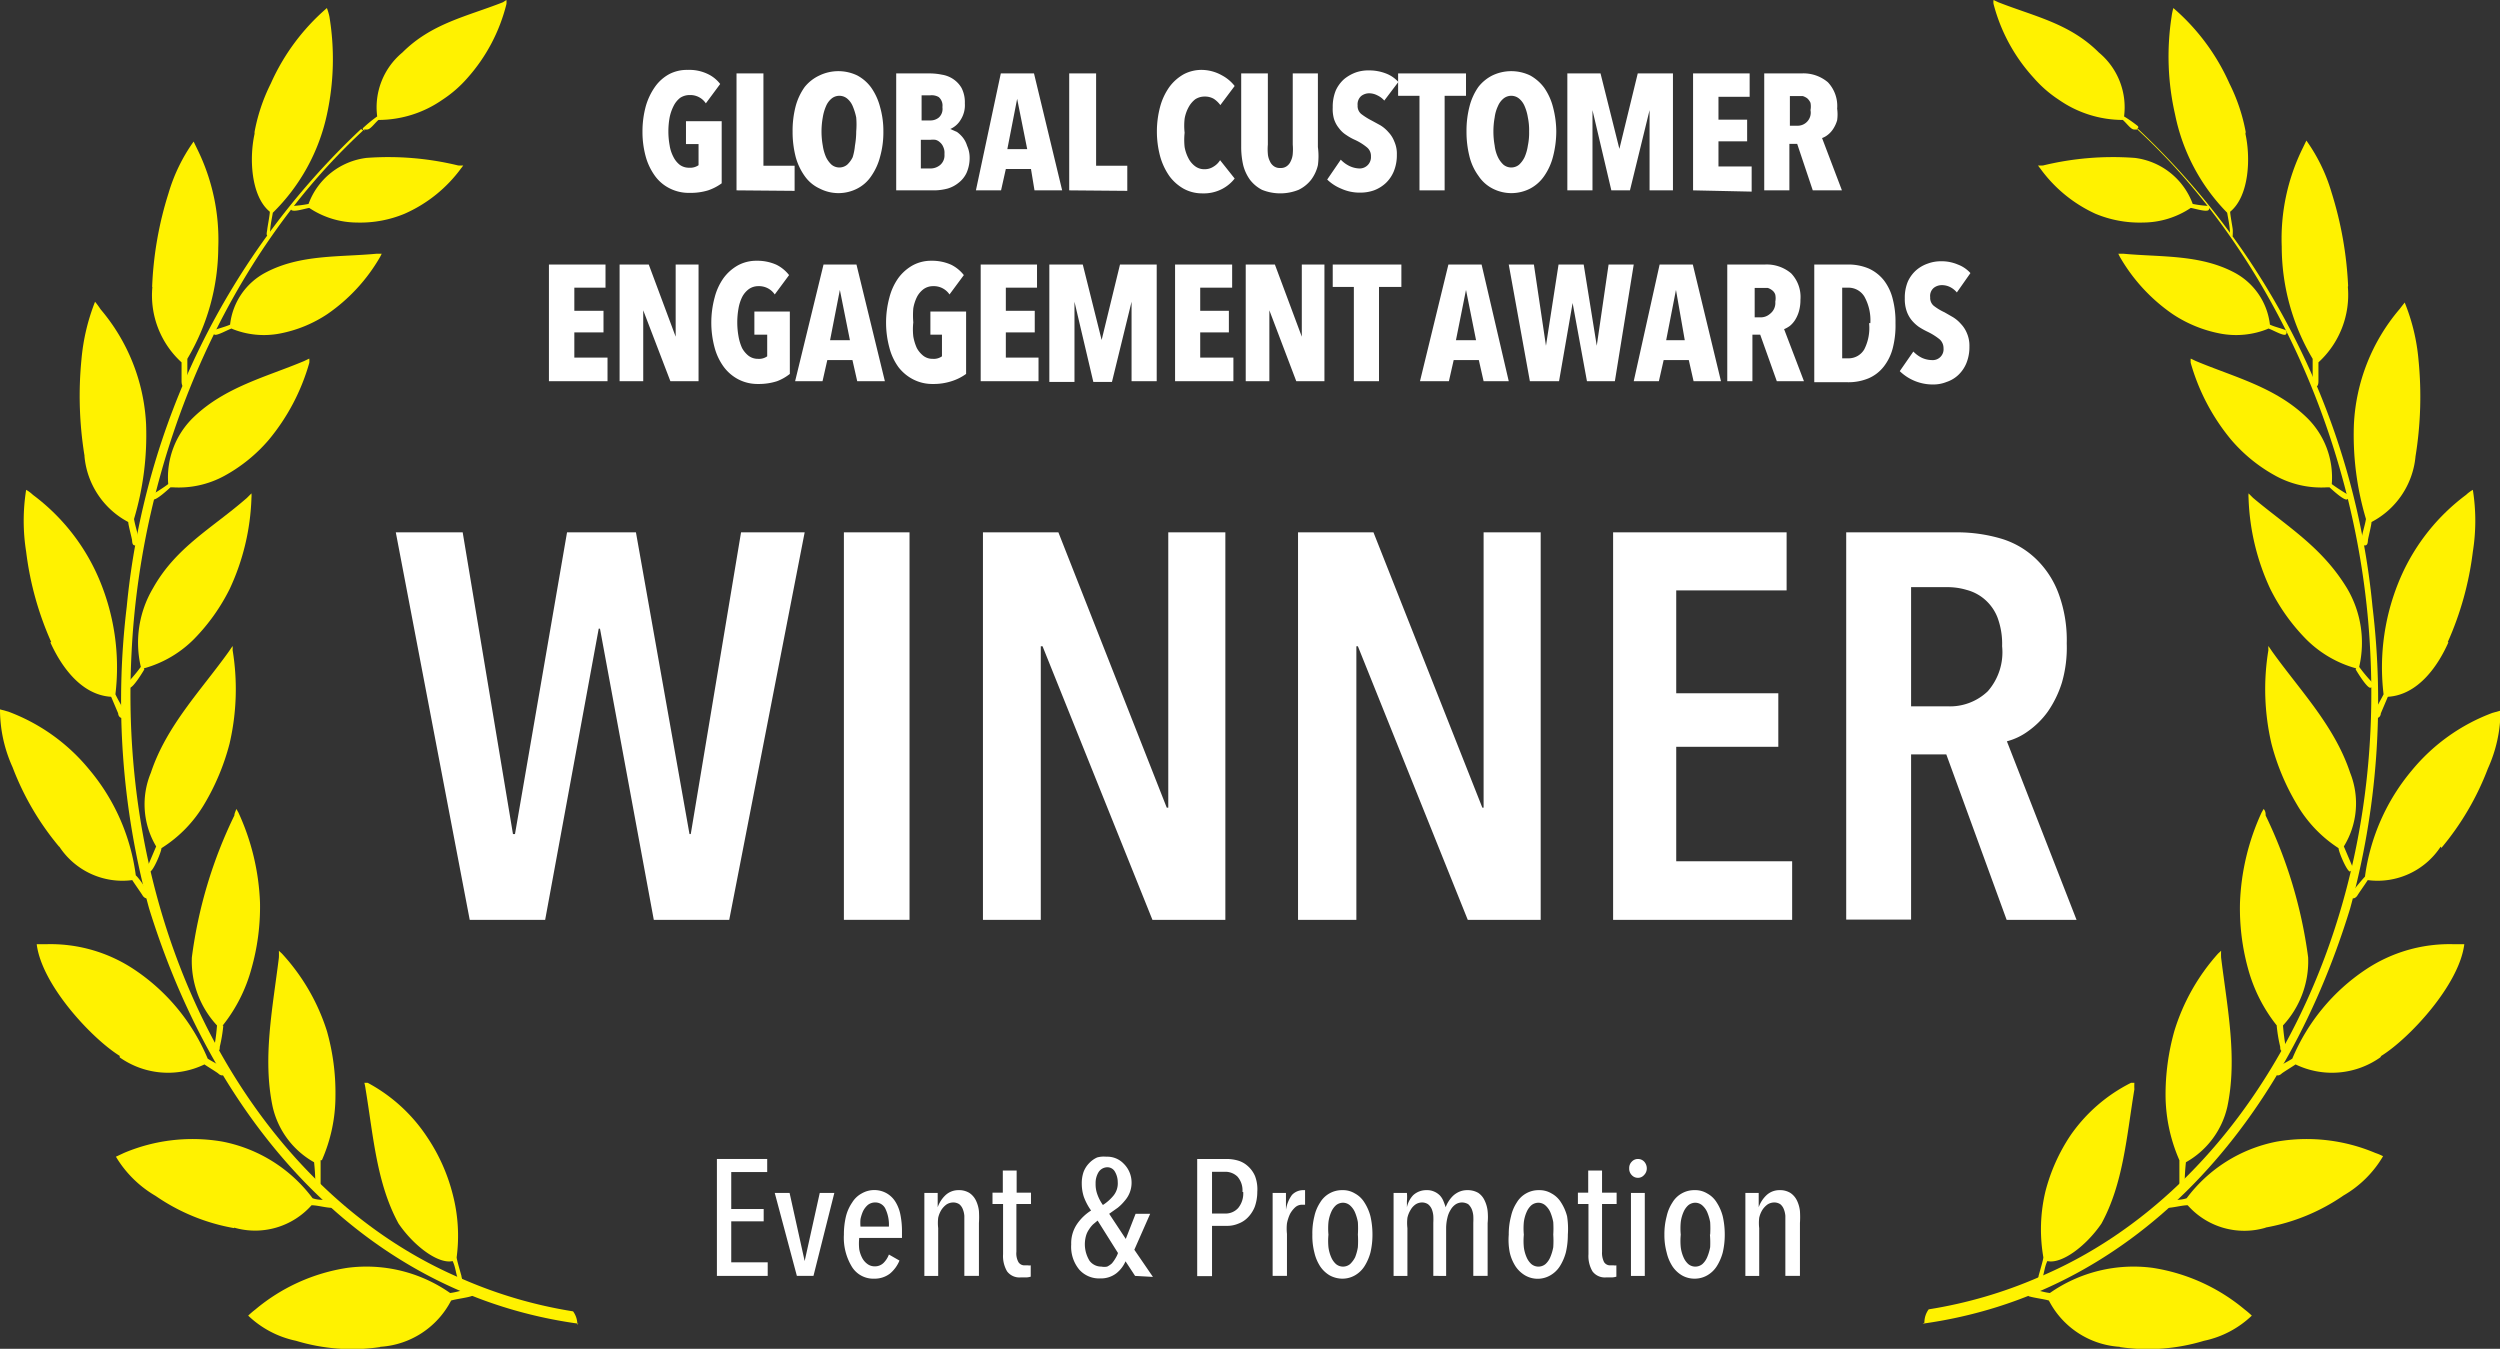 <svg xmlns="http://www.w3.org/2000/svg" viewBox="0 0 99.42 53.64"><rect x="0" y="0" width="99.42" height="53.64" fill="#333333" stroke="none"/><defs><style>.cls-1{fill:#fff200;fill-rule:evenodd;}.cls-2{fill:#fff;}</style></defs><g id="Layer_2" data-name="Layer 2"><g id="Layer_1-2" data-name="Layer 1"><path class="cls-1" d="M76.46,52.64c8.26-1.14,14.28-7.63,17-16.51a31.21,31.21,0,0,0,.89-12,30,30,0,0,0-9.32-19s0,0,0,0L85,5.15s0,0,0,0c5.41,5,8.88,12.82,9.26,20.77.59,11.36-4.93,21.42-13.2,24.88a18.07,18.07,0,0,1-4.36,1.27.88.88,0,0,0-.17.53"></path><path class="cls-1" d="M97.06,33.67A3,3,0,0,1,94.16,35c-.06.1-.37.54-.41.61s-.15.16-.23.09-.08-.09,0-.2.33-.42.53-.64a8.26,8.26,0,0,1,1.87-4.23,7.58,7.58,0,0,1,3.2-2.28l.32-.09a5.56,5.56,0,0,1-.5,2.3,11,11,0,0,1-1.85,3.16"></path><path class="cls-1" d="M87.12,8.27c.09,0,.66.19.72.07s0-.14,0-.15a4.48,4.48,0,0,1-.64-.08,2.82,2.82,0,0,0-2.3-1.83,11.74,11.74,0,0,0-3.65.3,1.38,1.38,0,0,1-.2,0,.76.76,0,0,0,.08.11A5.56,5.56,0,0,0,83.33,8.5a4.56,4.56,0,0,0,1.9.35,3.44,3.44,0,0,0,1.89-.58"></path><path class="cls-1" d="M85,5.15s0,0-.13,0-.29-.24-.45-.38a4.46,4.46,0,0,1-2.54-.8,4.81,4.81,0,0,1-1-.87A6.92,6.92,0,0,1,79.28.16a.45.45,0,0,1,0-.16l.19.09c1.45.57,2.84.84,4,2a2.83,2.83,0,0,1,1,2.54A5.47,5.47,0,0,1,85,5c.08.06,0,.12,0,.12"></path><path class="cls-1" d="M90.18,13.06c.1,0,.64.33.72.24s0-.15,0-.17c-.2-.08-.44-.13-.63-.22a2.69,2.69,0,0,0-1.43-2.08c-1.37-.72-2.93-.6-4.4-.74h-.2l.06.12a7,7,0,0,0,2.1,2.28,5.14,5.14,0,0,0,1.87.77,3.37,3.37,0,0,0,1.94-.19"></path><path class="cls-1" d="M97.37,25.54c-.44,1-1.24,2.1-2.41,2.17l-.28.66c0,.11-.1.22-.2.17s-.09-.07-.08-.18c.12-.27.25-.47.39-.75a9,9,0,0,1,.7-4.7,8.14,8.14,0,0,1,2.58-3.23,1.35,1.35,0,0,1,.27-.2,7.81,7.81,0,0,1,0,2.46,12.55,12.55,0,0,1-1,3.6"></path><path class="cls-1" d="M96.06,18.15a3.28,3.28,0,0,1-1.75,2.61c0,.11-.13.63-.14.71s0,.24-.15.22a.15.15,0,0,1-.11-.15c0-.27.13-.59.18-.9a11.64,11.64,0,0,1-.48-3.76,7.63,7.63,0,0,1,1.81-4.58l.21-.27a7.89,7.89,0,0,1,.55,2.29,14.84,14.84,0,0,1-.12,3.83"></path><path class="cls-1" d="M93.37,11.41a3.64,3.64,0,0,1-1.17,3c0,.11,0,.64,0,.72s0,.23-.1.25-.1,0-.13-.11c0-.28,0-.7,0-1a8.75,8.75,0,0,1-1.23-4.46,8.14,8.14,0,0,1,.83-3.91l.15-.31a6.87,6.87,0,0,1,1,2.06,14.6,14.6,0,0,1,.66,3.72"></path><path class="cls-1" d="M89.28,5.25c.24,1,.17,2.55-.59,3.17,0,.13.09.59.1.69s0,.22,0,.26-.06,0-.11-.08c0-.29-.06-.53-.11-.83a7.76,7.76,0,0,1-2.07-3.9,10.38,10.38,0,0,1-.14-3.9,2.29,2.29,0,0,1,.07-.34,8.54,8.54,0,0,1,2.23,3,7.21,7.21,0,0,1,.66,2"></path><path class="cls-1" d="M92.64,19.38c.09.08.58.54.7.48s.06-.18,0-.21-.43-.26-.61-.4a3.32,3.32,0,0,0-1-2.65c-1.25-1.21-2.9-1.61-4.4-2.24l-.21-.1a1,1,0,0,0,0,.17,8.34,8.34,0,0,0,1.61,3.06,6.28,6.28,0,0,0,1.76,1.43,3.79,3.79,0,0,0,2.06.46"></path><path class="cls-1" d="M93.68,26.62c.07.12.46.76.59.73s.1-.16.06-.22a5.89,5.89,0,0,1-.51-.61,4.25,4.25,0,0,0-.48-3.12c-1-1.65-2.37-2.45-3.74-3.6l-.18-.18a1.09,1.09,0,0,0,0,.18,9.23,9.23,0,0,0,.86,3.61,7.8,7.8,0,0,0,1.42,2,4.49,4.49,0,0,0,2,1.17"></path><path class="cls-1" d="M93,33.73c0,.14.32.9.45.93a.18.18,0,0,0,.1-.2l-.34-.8a3.27,3.27,0,0,0,.25-2.93c-.62-1.87-2-3.28-3.1-4.82l-.15-.22a.94.94,0,0,0,0,.16,9.57,9.57,0,0,0,.12,3.72,9.2,9.2,0,0,0,1,2.4A5.16,5.16,0,0,0,93,33.73"></path><path class="cls-1" d="M94.66,42.05a3.33,3.33,0,0,1-3.37.28c-.08.06-.51.32-.56.37s-.18.12-.25,0a.16.16,0,0,1,0-.2c.21-.15.45-.25.68-.4a7.93,7.93,0,0,1,2.93-3.55,6,6,0,0,1,3.52-1H98c-.2,1.62-2.19,3.75-3.3,4.44"></path><path class="cls-1" d="M90.54,40.79a6,6,0,0,0,.14.84c0,.08,0,.2.14.16s.09-.11.08-.15a8.43,8.43,0,0,1-.11-.86,3.75,3.75,0,0,0,1-2.71,18.51,18.51,0,0,0-1.69-5.64c0-.08,0-.17-.08-.26l-.08.14a9.38,9.38,0,0,0-.86,3.59,9,9,0,0,0,.32,2.62,6.24,6.24,0,0,0,1.15,2.27"></path><path class="cls-1" d="M90.11,48.82A3,3,0,0,1,87,47.93c-.21,0-.54.09-.75.1s-.11,0-.13-.11,0-.12.1-.17.48,0,.74-.1a5.87,5.87,0,0,1,3.58-2.25,7,7,0,0,1,3.92.45,2.22,2.22,0,0,1,.31.13,4.34,4.34,0,0,1-1.57,1.56,7.88,7.88,0,0,1-3.12,1.28"></path><path class="cls-1" d="M86.67,46.14c0,.11,0,.55,0,.85,0,.08,0,.2.09.2a.15.15,0,0,0,.12-.12,8.08,8.08,0,0,1,.05-.85A3.39,3.39,0,0,0,88.58,44c.4-1.92,0-3.89-.25-5.91a2.53,2.53,0,0,1,0-.28l-.12.11A8.2,8.2,0,0,0,86.47,41a9.32,9.32,0,0,0-.35,2.59,6.51,6.51,0,0,0,.55,2.55"></path><path class="cls-1" d="M81.26,50c0,.08-.11.45-.19.74,0,.06-.06.16,0,.2a.11.11,0,0,0,.13-.06c.1-.24.1-.49.22-.73.55.13,1.52-.57,2.15-1.49.87-1.59,1-3.46,1.31-5.34a2.38,2.38,0,0,1,0-.26l-.13,0a6.43,6.43,0,0,0-2.41,2.09,7.24,7.24,0,0,0-1,2.24A6.51,6.51,0,0,0,81.26,50"></path><path class="cls-1" d="M84.3,53.56a3.41,3.41,0,0,1-2.82-1.84c-.2-.06-.55-.1-.76-.16-.06,0-.09-.07-.1-.15a.13.13,0,0,1,.13-.13c.25,0,.49.11.77.14a5.8,5.8,0,0,1,4.09-1,7.48,7.48,0,0,1,3.66,1.66,3.22,3.22,0,0,1,.28.24,3.9,3.9,0,0,1-1.9,1,7.67,7.67,0,0,1-3.35.25"></path><path class="cls-1" d="M23,52.64C14.7,51.5,8.68,45,5.93,36.13a31.21,31.21,0,0,1-.89-12,30,30,0,0,1,9.32-19s0,0,0,0l.08.06s0,0,0,0C9.08,10.14,5.61,18,5.23,26c-.58,11.36,4.93,21.42,13.2,24.88a18.07,18.07,0,0,0,4.36,1.27.88.88,0,0,1,.17.53"></path><path class="cls-1" d="M2.36,33.67A3,3,0,0,0,5.26,35c.06.1.37.54.41.61s.15.16.23.09.08-.09,0-.2S5.6,35,5.4,34.81a8.18,8.18,0,0,0-1.87-4.23A7.58,7.58,0,0,0,.33,28.3L0,28.21a5.56,5.56,0,0,0,.5,2.3,11,11,0,0,0,1.85,3.16"></path><path class="cls-1" d="M12.3,8.27c-.09,0-.65.19-.72.07s0-.14.05-.15a4.48,4.48,0,0,0,.64-.08,2.82,2.82,0,0,1,2.3-1.83,11.74,11.74,0,0,1,3.65.3,1.38,1.38,0,0,0,.2,0,.76.76,0,0,1-.08.11A5.56,5.56,0,0,1,16.09,8.5a4.59,4.59,0,0,1-1.9.35,3.44,3.44,0,0,1-1.89-.58"></path><path class="cls-1" d="M14.47,5.15s0,0,.13,0,.29-.24.45-.38a4.46,4.46,0,0,0,2.54-.8,4.81,4.81,0,0,0,1-.87A6.92,6.92,0,0,0,20.14.16a.9.9,0,0,0,0-.16L20,.09c-1.45.57-2.84.84-4,2a2.83,2.83,0,0,0-1,2.54,5.47,5.47,0,0,0-.54.44c-.08.06,0,.12.05.12"></path><path class="cls-1" d="M9.24,13.06c-.1,0-.64.33-.72.24s0-.15,0-.17.44-.13.63-.22a2.67,2.67,0,0,1,1.43-2.08c1.37-.72,2.93-.6,4.4-.74h.2l-.06.12a7,7,0,0,1-2.1,2.28,5.14,5.14,0,0,1-1.87.77,3.37,3.37,0,0,1-1.94-.19"></path><path class="cls-1" d="M2,25.54c.45,1,1.25,2.1,2.42,2.17l.28.66c0,.11.1.22.2.17s.09-.07.08-.18c-.12-.27-.26-.47-.39-.75a9,9,0,0,0-.7-4.7,8.14,8.14,0,0,0-2.58-3.23,1.35,1.35,0,0,0-.27-.2,7.81,7.81,0,0,0,0,2.46,12.53,12.53,0,0,0,1,3.6"></path><path class="cls-1" d="M3.36,18.15A3.29,3.29,0,0,0,5.1,20.76c0,.11.14.63.15.71s0,.24.15.22a.15.15,0,0,0,.11-.15c0-.27-.13-.59-.18-.9a11.64,11.64,0,0,0,.48-3.76A7.63,7.63,0,0,0,4,12.3,3.2,3.2,0,0,0,3.78,12a8.2,8.2,0,0,0-.54,2.29,14.84,14.84,0,0,0,.12,3.83"></path><path class="cls-1" d="M6.06,11.41a3.6,3.6,0,0,0,1.16,3c0,.11,0,.64,0,.72s0,.23.1.25.1,0,.13-.11c0-.28,0-.7,0-1A8.75,8.75,0,0,0,8.68,9.85a8.14,8.14,0,0,0-.83-3.91L7.7,5.63a6.87,6.87,0,0,0-1,2.06,14.16,14.16,0,0,0-.65,3.72"></path><path class="cls-1" d="M10.14,5.25c-.24,1-.17,2.55.59,3.17,0,.13-.09.59-.1.69s-.05.22,0,.26.06,0,.11-.08c0-.29.06-.53.11-.83A7.76,7.76,0,0,0,13,4.56,10.38,10.38,0,0,0,13.1.66,2.29,2.29,0,0,0,13,.32a8.54,8.54,0,0,0-2.23,3,7.21,7.21,0,0,0-.66,2"></path><path class="cls-1" d="M6.78,19.38c-.09.08-.58.54-.7.48s-.06-.18,0-.21.43-.26.61-.4a3.32,3.32,0,0,1,1-2.65c1.25-1.21,2.9-1.61,4.4-2.24l.21-.1a1,1,0,0,1,0,.17,8.34,8.34,0,0,1-1.61,3.06,6.28,6.28,0,0,1-1.76,1.43,3.79,3.79,0,0,1-2.06.46"></path><path class="cls-1" d="M5.74,26.62c-.07.12-.46.76-.59.73s-.1-.16-.06-.22a5.89,5.89,0,0,0,.51-.61,4.25,4.25,0,0,1,.48-3.12C7,21.75,8.45,21,9.82,19.8l.18-.18a1.09,1.09,0,0,1,0,.18,9.23,9.23,0,0,1-.86,3.61,7.8,7.8,0,0,1-1.42,2,4.49,4.49,0,0,1-2,1.17"></path><path class="cls-1" d="M6.42,33.73c0,.14-.32.9-.45.93a.18.18,0,0,1-.1-.2l.34-.8A3.27,3.27,0,0,1,6,30.73c.62-1.87,2-3.28,3.1-4.82l.15-.22a.94.94,0,0,1,0,.16,9.57,9.57,0,0,1-.12,3.72,9.2,9.2,0,0,1-1,2.4,5.16,5.16,0,0,1-1.71,1.76"></path><path class="cls-1" d="M4.76,42.05a3.33,3.33,0,0,0,3.37.28c.08.06.51.32.56.37s.18.12.25,0a.16.16,0,0,0,0-.2c-.21-.15-.45-.25-.68-.4a7.93,7.93,0,0,0-2.93-3.55,6,6,0,0,0-3.52-1H1.46c.2,1.62,2.19,3.75,3.3,4.44"></path><path class="cls-1" d="M8.88,40.79a6,6,0,0,1-.14.84c0,.08,0,.2-.14.16s-.09-.11-.08-.15a8.43,8.43,0,0,0,.11-.86,3.75,3.75,0,0,1-1-2.71,18.23,18.23,0,0,1,1.69-5.64c0-.08.05-.17.08-.26l.08.14a9.38,9.38,0,0,1,.86,3.59A9,9,0,0,1,10,38.52a6.24,6.24,0,0,1-1.15,2.27"></path><path class="cls-1" d="M9.31,48.82a3,3,0,0,0,3.08-.89c.21,0,.54.09.75.1.06,0,.11,0,.13-.11s0-.12-.09-.17c-.25-.06-.49,0-.75-.1A5.87,5.87,0,0,0,8.85,45.4a7,7,0,0,0-3.92.45L4.61,46a4.45,4.45,0,0,0,1.58,1.56,7.88,7.88,0,0,0,3.12,1.28"></path><path class="cls-1" d="M12.75,46.14c0,.11,0,.55,0,.85,0,.08,0,.2-.09.2a.15.15,0,0,1-.12-.12,8.08,8.08,0,0,0-.05-.85A3.39,3.39,0,0,1,10.84,44c-.4-1.92,0-3.89.25-5.91a2.53,2.53,0,0,0,0-.28l.12.11A8.2,8.2,0,0,1,13,41a9,9,0,0,1,.34,2.59,6.33,6.33,0,0,1-.54,2.55"></path><path class="cls-1" d="M18.16,50c0,.08.11.45.19.74,0,.06.06.16,0,.2a.11.11,0,0,1-.13-.06c-.1-.24-.1-.49-.22-.73-.55.13-1.52-.57-2.15-1.49-.87-1.59-1-3.46-1.31-5.34a2.38,2.38,0,0,0-.05-.26l.13,0A6.51,6.51,0,0,1,17,45.24a7.24,7.24,0,0,1,1,2.24A6.51,6.51,0,0,1,18.16,50"></path><path class="cls-1" d="M15.12,53.56a3.41,3.41,0,0,0,2.82-1.84c.2-.06.55-.1.76-.16s.09-.07.1-.15a.13.13,0,0,0-.13-.13c-.25,0-.49.11-.77.14a5.8,5.8,0,0,0-4.09-1,7.43,7.43,0,0,0-3.66,1.66,3.22,3.22,0,0,0-.28.24,3.9,3.9,0,0,0,1.9,1,7.67,7.67,0,0,0,3.35.25"></path><path class="cls-2" d="M28.16,7.57a2.37,2.37,0,0,1-.74.1,1.67,1.67,0,0,1-.79-.18A1.6,1.6,0,0,1,26.05,7a2.4,2.4,0,0,1-.37-.77,3.71,3.71,0,0,1-.13-1,3.83,3.83,0,0,1,.13-1,2.56,2.56,0,0,1,.37-.78,1.67,1.67,0,0,1,.56-.5,1.52,1.52,0,0,1,.74-.17,1.68,1.68,0,0,1,.79.16,1.34,1.34,0,0,1,.5.4l-.57.77a.74.74,0,0,0-.64-.33.68.68,0,0,0-.38.11.94.94,0,0,0-.26.32,1.77,1.77,0,0,0-.16.46,3.11,3.11,0,0,0,0,1.11,1.46,1.46,0,0,0,.15.46.92.92,0,0,0,.26.32.62.62,0,0,0,.37.11.58.58,0,0,0,.37-.1V5.73h-.5V4.82H28.7V7.29A2,2,0,0,1,28.16,7.57Z"></path><path class="cls-2" d="M29.29,7.57V2.92h1.07V6.59H31.6v1Z"></path><path class="cls-2" d="M35.13,5.23a3.58,3.58,0,0,1-.13,1,2.38,2.38,0,0,1-.35.77,1.48,1.48,0,0,1-.56.5,1.63,1.63,0,0,1-1.49,0A1.48,1.48,0,0,1,32,7a2.39,2.39,0,0,1-.36-.77,4,4,0,0,1-.12-1,3.86,3.86,0,0,1,.12-1A2.38,2.38,0,0,1,32,3.46,1.64,1.64,0,0,1,32.59,3a1.74,1.74,0,0,1,1.5,0,1.64,1.64,0,0,1,.56.49,2.38,2.38,0,0,1,.35.77A3.46,3.46,0,0,1,35.13,5.23Zm-1.08,0a3.28,3.28,0,0,0,0-.56,2.39,2.39,0,0,0-.14-.45.78.78,0,0,0-.22-.3.49.49,0,0,0-.62,0,.78.78,0,0,0-.22.3,1.84,1.84,0,0,0-.13.45,3.16,3.16,0,0,0,0,1.12,1.79,1.79,0,0,0,.13.46,1,1,0,0,0,.22.3.49.49,0,0,0,.62,0,1,1,0,0,0,.22-.3A2.28,2.28,0,0,0,34,5.79,3.28,3.28,0,0,0,34.05,5.23Z"></path><path class="cls-2" d="M38.56,6.24a1.48,1.48,0,0,1-.12.63,1.07,1.07,0,0,1-.32.4,1.24,1.24,0,0,1-.44.23,2.15,2.15,0,0,1-.5.07H35.64V2.92H37a2.49,2.49,0,0,1,.46.05,1.12,1.12,0,0,1,.44.17,1.07,1.07,0,0,1,.34.36,1.25,1.25,0,0,1,.13.61,1.08,1.08,0,0,1-.17.66.89.89,0,0,1-.41.36h0l.27.12a1.19,1.19,0,0,1,.23.22,1,1,0,0,1,.17.33A1.14,1.14,0,0,1,38.56,6.24Zm-1.08-2a.44.44,0,0,0-.15-.38A.55.55,0,0,0,37,3.79h-.35v1H37a.52.52,0,0,0,.34-.12A.46.46,0,0,0,37.48,4.28Zm.08,1.87a.54.54,0,0,0-.05-.27.46.46,0,0,0-.13-.18.4.4,0,0,0-.18-.1.79.79,0,0,0-.2,0h-.38V6.7H37a.6.6,0,0,0,.39-.14A.5.5,0,0,0,37.56,6.15Z"></path><path class="cls-2" d="M41.14,7.57,41,6.72h-1l-.19.85h-1L39.8,2.92h1.32l1.12,4.65Zm-.69-3.64h0l-.39,2h.79Z"></path><path class="cls-2" d="M42.52,7.57V2.92h1.07V6.59h1.24v1Z"></path><path class="cls-2" d="M48.61,7.51a1.57,1.57,0,0,1-.79.18,1.53,1.53,0,0,1-.74-.18,1.81,1.81,0,0,1-.57-.5,2.56,2.56,0,0,1-.37-.78,3.83,3.83,0,0,1,0-2,2.45,2.45,0,0,1,.37-.78,1.81,1.81,0,0,1,.57-.5,1.52,1.52,0,0,1,.74-.17A1.67,1.67,0,0,1,48.6,3a1.58,1.58,0,0,1,.5.42l-.57.76a1,1,0,0,0-.26-.25.7.7,0,0,0-.37-.09.67.67,0,0,0-.37.11,1,1,0,0,0-.26.31,1.46,1.46,0,0,0-.16.46,2.48,2.48,0,0,0,0,.56,2.63,2.63,0,0,0,0,.57,1.56,1.56,0,0,0,.16.46.91.91,0,0,0,.27.31.61.61,0,0,0,.36.11.65.65,0,0,0,.37-.11.75.75,0,0,0,.25-.25l.58.73A1.52,1.52,0,0,1,48.61,7.51Z"></path><path class="cls-2" d="M52.41,6.57a1.55,1.55,0,0,1-.27.58,1.41,1.41,0,0,1-.5.4,1.95,1.95,0,0,1-1.45,0,1.43,1.43,0,0,1-.48-.4,1.72,1.72,0,0,1-.27-.58,3.24,3.24,0,0,1-.08-.72V2.92h1.06V5.75a2.12,2.12,0,0,0,0,.37.77.77,0,0,0,.08.29.46.46,0,0,0,.16.2.4.4,0,0,0,.26.07.39.39,0,0,0,.25-.07.46.46,0,0,0,.16-.2.77.77,0,0,0,.08-.29,2.12,2.12,0,0,0,0-.37V2.92h1V5.85A2.73,2.73,0,0,1,52.41,6.57Z"></path><path class="cls-2" d="M55.05,4a.83.83,0,0,0-.28-.21.72.72,0,0,0-.32-.08.52.52,0,0,0-.32.11.44.44,0,0,0-.14.37.41.41,0,0,0,.14.34,2.74,2.74,0,0,0,.43.27l.33.18a1.35,1.35,0,0,1,.32.27,1.12,1.12,0,0,1,.24.38,1.18,1.18,0,0,1,.1.52,1.69,1.69,0,0,1-.12.66,1.35,1.35,0,0,1-.32.47,1.42,1.42,0,0,1-.47.29,1.61,1.61,0,0,1-.54.09,1.77,1.77,0,0,1-.77-.16,1.75,1.75,0,0,1-.55-.36l.54-.79a1.2,1.2,0,0,0,.34.25,1,1,0,0,0,.41.1.45.45,0,0,0,.45-.48.44.44,0,0,0-.16-.36,2.17,2.17,0,0,0-.46-.29,2.08,2.08,0,0,1-.36-.2,1.06,1.06,0,0,1-.29-.27,1.1,1.1,0,0,1-.2-.37A1.45,1.45,0,0,1,53,4.27a1.71,1.71,0,0,1,.12-.67,1.35,1.35,0,0,1,.34-.46,1.61,1.61,0,0,1,.46-.26,1.51,1.51,0,0,1,.51-.08,1.83,1.83,0,0,1,.68.12,1.27,1.27,0,0,1,.5.34Z"></path><path class="cls-2" d="M57.45,3.81V7.57h-1V3.81h-.85V2.92H58.3v.89Z"></path><path class="cls-2" d="M61.89,5.23a4,4,0,0,1-.13,1,2.38,2.38,0,0,1-.35.77,1.56,1.56,0,0,1-.56.5,1.63,1.63,0,0,1-1.49,0A1.48,1.48,0,0,1,58.8,7a2.19,2.19,0,0,1-.36-.77,4,4,0,0,1-.12-1,3.86,3.86,0,0,1,.12-1,2.38,2.38,0,0,1,.35-.77A1.64,1.64,0,0,1,59.35,3a1.74,1.74,0,0,1,1.5,0,1.74,1.74,0,0,1,.56.49,2.38,2.38,0,0,1,.35.77A3.85,3.85,0,0,1,61.89,5.23Zm-1.08,0a2.48,2.48,0,0,0-.05-.56,1.84,1.84,0,0,0-.13-.45.78.78,0,0,0-.22-.3.49.49,0,0,0-.62,0,.78.78,0,0,0-.22.3,1.48,1.48,0,0,0-.13.45,3.16,3.16,0,0,0,0,1.12,1.47,1.47,0,0,0,.13.46,1,1,0,0,0,.22.3.49.49,0,0,0,.62,0,1,1,0,0,0,.22-.3,1.79,1.79,0,0,0,.13-.46A2.48,2.48,0,0,0,60.81,5.23Z"></path><path class="cls-2" d="M65.6,7.57l0-3.19h0l-.78,3.19h-.74l-.75-3.19h0l0,3.19h-1V2.92h1.32l.75,3h0l.73-3h1.4V7.57Z"></path><path class="cls-2" d="M67.33,7.57V2.92h2.25v.93H68.34v.91h1.14v.86H68.34v1h1.32v1Z"></path><path class="cls-2" d="M72.09,7.57l-.62-1.85h-.31V7.57h-1V2.92h1.48a1.5,1.5,0,0,1,1.05.35,1.37,1.37,0,0,1,.37,1.05,1.66,1.66,0,0,1,0,.46,1.25,1.25,0,0,1-.16.35.93.93,0,0,1-.21.23.78.78,0,0,1-.23.13l.79,2.08ZM72,4.38a.78.78,0,0,0,0-.29.52.52,0,0,0-.13-.18.61.61,0,0,0-.18-.09l-.18,0h-.33V5h.31A.52.52,0,0,0,72,4.38Z"></path><path class="cls-2" d="M21.83,15.16V10.52h2.25v.92H22.84v.92H24v.86H22.84v1h1.32v.94Z"></path><path class="cls-2" d="M26.66,15.16l-1.08-2.82h0l0,2.82h-.94V10.52H25.8l1.07,2.87h0l0-2.87h.91v4.64Z"></path><path class="cls-2" d="M30.9,15.16a2.37,2.37,0,0,1-.75.11,1.66,1.66,0,0,1-.78-.18,1.71,1.71,0,0,1-.58-.49,2.3,2.3,0,0,1-.37-.77,3.83,3.83,0,0,1,0-2,2.33,2.33,0,0,1,.36-.78,1.81,1.81,0,0,1,.57-.5,1.53,1.53,0,0,1,.74-.18,1.85,1.85,0,0,1,.79.16,1.47,1.47,0,0,1,.5.41l-.57.77a.75.75,0,0,0-.65-.33.65.65,0,0,0-.37.11.91.91,0,0,0-.27.31,1.66,1.66,0,0,0-.15.46,3.16,3.16,0,0,0,0,1.12,1.91,1.91,0,0,0,.14.46,1,1,0,0,0,.26.31.61.61,0,0,0,.37.12.56.56,0,0,0,.37-.1v-.86H30v-.92h1.41v2.48A1.88,1.88,0,0,1,30.9,15.16Z"></path><path class="cls-2" d="M34.09,15.16l-.19-.84h-1l-.19.84H31.62l1.13-4.64h1.31l1.13,4.64Zm-.69-3.63h0l-.39,2h.79Z"></path><path class="cls-2" d="M37.84,15.16a2.31,2.31,0,0,1-.74.11,1.66,1.66,0,0,1-.78-.18,1.74,1.74,0,0,1-.59-.49,2.28,2.28,0,0,1-.36-.77,3.83,3.83,0,0,1,0-2,2.33,2.33,0,0,1,.36-.78,1.81,1.81,0,0,1,.57-.5,1.53,1.53,0,0,1,.74-.18,1.85,1.85,0,0,1,.79.16,1.47,1.47,0,0,1,.5.41l-.57.77a.75.75,0,0,0-.65-.33.65.65,0,0,0-.37.11.91.91,0,0,0-.27.31,1.66,1.66,0,0,0-.15.46,3.33,3.33,0,0,0,0,.56,2.54,2.54,0,0,0,0,.56,1.91,1.91,0,0,0,.14.46,1,1,0,0,0,.26.31.59.59,0,0,0,.37.12.56.56,0,0,0,.37-.1v-.86H37v-.92h1.42v2.48A2,2,0,0,1,37.84,15.16Z"></path><path class="cls-2" d="M39,15.16V10.52h2.24v.92H40v.92h1.15v.86H40v1H41.3v.94Z"></path><path class="cls-2" d="M45,15.16,45,12h0l-.78,3.19h-.74L42.73,12h0l0,3.19h-1V10.52h1.33l.75,3h0l.73-3H46v4.64Z"></path><path class="cls-2" d="M46.73,15.16V10.52H49v.92H47.73v.92h1.14v.86H47.73v1h1.32v.94Z"></path><path class="cls-2" d="M51.55,15.16l-1.07-2.82h0l0,2.82h-.94V10.52H50.7l1.07,2.87h0l0-2.87h.9v4.64Z"></path><path class="cls-2" d="M54.84,11.41v3.75h-1V11.41H53v-.89h2.73v.89Z"></path><path class="cls-2" d="M59,15.16l-.19-.84h-1l-.19.84H56.47l1.13-4.64h1.32L60,15.16Zm-.7-3.63h0l-.4,2h.8Z"></path><path class="cls-2" d="M64.22,15.16H63.11l-.57-3.11h0L62,15.16H60.84L60,10.52H61l.48,3.23h0l.5-3.23h1l.52,3.23h0l.47-3.23h1Z"></path><path class="cls-2" d="M67.35,15.16l-.19-.84h-1l-.19.84h-1L66,10.52h1.32l1.12,4.64Zm-.7-3.63h0l-.39,2H67Z"></path><path class="cls-2" d="M70.66,15.16,70,13.31h-.31v1.85h-1V10.52h1.49a1.5,1.5,0,0,1,1.05.35,1.36,1.36,0,0,1,.37,1.05,1.65,1.65,0,0,1-.06.46,1.34,1.34,0,0,1-.15.34,1,1,0,0,1-.21.24,1.1,1.1,0,0,1-.23.13l.79,2.07ZM70.6,12a.74.74,0,0,0,0-.28.35.35,0,0,0-.13-.18.56.56,0,0,0-.17-.09l-.19,0h-.33v1.17H70a.55.55,0,0,0,.39-.14A.54.54,0,0,0,70.6,12Z"></path><path class="cls-2" d="M75.38,12.85a3.62,3.62,0,0,1-.11,1,2,2,0,0,1-.35.72,1.54,1.54,0,0,1-.6.47,2.08,2.08,0,0,1-.87.16h-1.3V10.52h1.3a2.08,2.08,0,0,1,.87.16,1.63,1.63,0,0,1,.6.47,2,2,0,0,1,.35.74A3.57,3.57,0,0,1,75.38,12.85Zm-1,0a1.93,1.93,0,0,0-.24-1.06.74.74,0,0,0-.62-.35h-.26v2.81h.26a.72.72,0,0,0,.62-.36A1.88,1.88,0,0,0,74.33,12.85Z"></path><path class="cls-2" d="M77.82,11.63a.85.85,0,0,0-.28-.22.72.72,0,0,0-.33-.07.51.51,0,0,0-.31.11.42.42,0,0,0-.14.37.41.41,0,0,0,.14.34,2.19,2.19,0,0,0,.43.26l.33.19a1.35,1.35,0,0,1,.32.27,1.18,1.18,0,0,1,.24.37,1.25,1.25,0,0,1,.1.53,1.69,1.69,0,0,1-.12.66,1.35,1.35,0,0,1-.32.47,1.25,1.25,0,0,1-.47.28,1.4,1.4,0,0,1-.54.1,1.88,1.88,0,0,1-1.32-.53l.54-.78a1.2,1.2,0,0,0,.34.25,1,1,0,0,0,.4.09.43.43,0,0,0,.46-.47.47.47,0,0,0-.16-.36,2.47,2.47,0,0,0-.46-.29,3.07,3.07,0,0,1-.36-.2,1.5,1.5,0,0,1-.29-.27,1.2,1.2,0,0,1-.2-.37,1.47,1.47,0,0,1-.07-.5,1.66,1.66,0,0,1,.12-.66,1.35,1.35,0,0,1,.34-.46,1.4,1.4,0,0,1,.46-.26,1.48,1.48,0,0,1,.51-.09,1.65,1.65,0,0,1,.68.13,1.27,1.27,0,0,1,.5.34Z"></path><path class="cls-2" d="M29,36.58H26L23.86,25h-.05L21.68,36.58h-3L15.74,21.17H18.4l2,12h.08l2.07-12h2.74l2.13,12h.05l2-12H32Z"></path><path class="cls-2" d="M33.56,36.58V21.17h2.61V36.58Z"></path><path class="cls-2" d="M45.83,36.58,41.46,25.7h-.07l0,10.88H39.09V21.17h3L46.4,32.12h.06l0-10.95h2.27V36.58Z"></path><path class="cls-2" d="M58.37,36.58,54,25.7h-.06l0,10.88H51.62V21.17h3l4.33,10.95H59l0-10.95h2.27V36.58Z"></path><path class="cls-2" d="M64.15,36.58V21.17h6.9v2.31H66.66v4.09h4.06V29.7H66.66v4.55h4.61v2.33Z"></path><path class="cls-2" d="M79.8,36.58,77.4,30H76v6.57H73.42V21.17h4.4a6.18,6.18,0,0,1,1.76.25,3.4,3.4,0,0,1,1.38.8,3.68,3.68,0,0,1,.9,1.37,5.33,5.33,0,0,1,.33,2A5,5,0,0,1,82,27.14a4.25,4.25,0,0,1-.57,1.17,3.34,3.34,0,0,1-.78.77,2.48,2.48,0,0,1-.84.4l2.77,7.1ZM79.62,25.7a3,3,0,0,0-.19-1.16,1.83,1.83,0,0,0-.51-.71,1.79,1.79,0,0,0-.71-.37,2.63,2.63,0,0,0-.78-.11H76v4.74h1.48a2.17,2.17,0,0,0,1.57-.6A2.35,2.35,0,0,0,79.62,25.7Z"></path><path class="cls-2" d="M28.51,50.74V46.09h2v.52H29.08v1.47h1.29v.49H29.08V50.2h1.45v.54Z"></path><path class="cls-2" d="M32.35,50.74h-.66l-.88-3.3h.59L32,50.15h0l.6-2.71h.58Z"></path><path class="cls-2" d="M34.17,49.23a2.14,2.14,0,0,0,0,.45,1.2,1.2,0,0,0,.12.35.7.7,0,0,0,.21.24.48.48,0,0,0,.29.09.48.48,0,0,0,.35-.14.93.93,0,0,0,.21-.33l.42.24a1.33,1.33,0,0,1-.38.52,1,1,0,0,1-.62.2,1,1,0,0,1-.89-.47,2.22,2.22,0,0,1-.32-1.28,3.11,3.11,0,0,1,.08-.72,1.7,1.7,0,0,1,.25-.56,1,1,0,0,1,.38-.36,1,1,0,0,1,1,0,1,1,0,0,1,.35.35,1.54,1.54,0,0,1,.19.51,3.31,3.31,0,0,1,.06.64v.27Zm1.18-.45a1.49,1.49,0,0,0-.13-.69.44.44,0,0,0-.42-.27.46.46,0,0,0-.29.1.79.79,0,0,0-.19.25,1.6,1.6,0,0,0-.1.31,1.69,1.69,0,0,0,0,.3Z"></path><path class="cls-2" d="M38.35,50.74V48.63c0-.09,0-.18,0-.28a.91.91,0,0,0-.06-.26.48.48,0,0,0-.14-.2.44.44,0,0,0-.25-.07.5.5,0,0,0-.26.08.81.81,0,0,0-.2.21,1,1,0,0,0-.13.32,1.77,1.77,0,0,0,0,.41v1.9h-.55V48.28c0-.14,0-.28,0-.43s0-.29,0-.41h.53l0,.33c0,.11,0,.19,0,.24h0a1.21,1.21,0,0,1,.31-.48.75.75,0,0,1,.52-.2.78.78,0,0,1,.43.11.76.76,0,0,1,.26.3,1.29,1.29,0,0,1,.12.42,3.64,3.64,0,0,1,0,.48v2.1Z"></path><path class="cls-2" d="M40.83,50.8l-.24,0a.61.61,0,0,1-.54-.24,1.2,1.2,0,0,1-.16-.68v-2h-.42v-.45h.41v-.88h.55v.88H41v.45h-.58v1.9a.72.72,0,0,0,.08.41.28.28,0,0,0,.26.13l.12,0a.29.29,0,0,0,.11,0l0,.45A.69.69,0,0,1,40.83,50.8Z"></path><path class="cls-2" d="M45.14,50.74l-.38-.58a1.24,1.24,0,0,1-.37.48,1,1,0,0,1-.64.2,1.05,1.05,0,0,1-.83-.35,1.42,1.42,0,0,1-.32-1,1.36,1.36,0,0,1,.23-.81,1.92,1.92,0,0,1,.56-.54,2.28,2.28,0,0,1-.29-.55,1.7,1.7,0,0,1-.08-.51,1.37,1.37,0,0,1,.07-.47,1,1,0,0,1,.22-.35,1,1,0,0,1,.32-.23A1,1,0,0,1,44,46a.9.9,0,0,1,.68.27A1.05,1.05,0,0,1,45,47a1.08,1.08,0,0,1-.27.75,1.85,1.85,0,0,1-.28.28l-.34.24.66,1,.39-1h.58l-.63,1.43.74,1.08Zm-1.49-2.2-.18.15a1.08,1.08,0,0,0-.16.2.83.83,0,0,0-.12.25,1.25,1.25,0,0,0,.14,1,.58.58,0,0,0,.47.23.59.59,0,0,0,.23,0,.8.8,0,0,0,.19-.13,1.43,1.43,0,0,0,.14-.2,1,1,0,0,0,.1-.21Zm.8-1.5a.82.82,0,0,0-.11-.44.34.34,0,0,0-.31-.18.42.42,0,0,0-.34.19.83.83,0,0,0-.12.46,1.18,1.18,0,0,0,.07.43,1.71,1.71,0,0,0,.22.42,1.8,1.8,0,0,0,.41-.36A.77.77,0,0,0,44.45,47Z"></path><path class="cls-2" d="M50,47.4a1.78,1.78,0,0,1-.1.59,1.27,1.27,0,0,1-.27.42,1,1,0,0,1-.38.25,1.13,1.13,0,0,1-.45.09H48.2v2h-.59V46.09h1.18a1.65,1.65,0,0,1,.43.06,1,1,0,0,1,.4.22,1.12,1.12,0,0,1,.29.4A1.48,1.48,0,0,1,50,47.4Zm-.59,0a.83.83,0,0,0-.2-.61.69.69,0,0,0-.51-.19H48.2v1.66h.53a.67.67,0,0,0,.51-.22A.91.91,0,0,0,49.44,47.4Z"></path><path class="cls-2" d="M51.38,47.52a.61.61,0,0,1,.44-.19h.08l0,.58h-.11a.4.4,0,0,0-.28.1,1,1,0,0,0-.21.27,1.61,1.61,0,0,0-.12.37,1.93,1.93,0,0,0,0,.42v1.67h-.57V48.28c0-.14,0-.28,0-.43s0-.29,0-.41h.53l0,.34c0,.12,0,.23,0,.34h0A1.29,1.29,0,0,1,51.38,47.52Z"></path><path class="cls-2" d="M54.58,49.1a3.08,3.08,0,0,1-.08.71,2,2,0,0,1-.24.55,1.09,1.09,0,0,1-.38.36,1,1,0,0,1-.5.13,1.06,1.06,0,0,1-.5-.13,1.18,1.18,0,0,1-.38-.36,1.72,1.72,0,0,1-.23-.55,2.62,2.62,0,0,1-.08-.71,2.77,2.77,0,0,1,.08-.73,1.63,1.63,0,0,1,.23-.55,1,1,0,0,1,.37-.36,1,1,0,0,1,.51-.13.91.91,0,0,1,.5.13,1,1,0,0,1,.38.36,1.86,1.86,0,0,1,.24.55A3.26,3.26,0,0,1,54.58,49.1Zm-.58,0a4,4,0,0,0,0-.5,1.9,1.9,0,0,0-.12-.4.79.79,0,0,0-.2-.27.43.43,0,0,0-.27-.1.45.45,0,0,0-.28.1.77.77,0,0,0-.19.27,1.45,1.45,0,0,0-.11.4,2.67,2.67,0,0,0,0,.5,2.6,2.6,0,0,0,0,.5,1.45,1.45,0,0,0,.11.4.77.77,0,0,0,.19.27.44.44,0,0,0,.56,0,1,1,0,0,0,.2-.27,1.92,1.92,0,0,0,.11-.4A3.84,3.84,0,0,0,54,49.09Z"></path><path class="cls-2" d="M56.2,47.53a.77.77,0,0,1,.54-.2.67.67,0,0,1,.3.06.71.71,0,0,1,.22.15.74.74,0,0,1,.14.22,2.5,2.5,0,0,1,.09.25h0a1.34,1.34,0,0,1,.12-.24,1.24,1.24,0,0,1,.18-.22.89.89,0,0,1,.25-.16.79.79,0,0,1,.32-.06.83.83,0,0,1,.43.11.73.73,0,0,1,.25.3,1.29,1.29,0,0,1,.12.42,2.45,2.45,0,0,1,0,.48v2.1h-.57V48.63a2.72,2.72,0,0,0,0-.28.91.91,0,0,0-.06-.26.6.6,0,0,0-.14-.2.49.49,0,0,0-.25-.07.47.47,0,0,0-.26.08.65.65,0,0,0-.19.21,1,1,0,0,0-.13.32,1.77,1.77,0,0,0-.05.41v1.9H57V48.63a2.72,2.72,0,0,0,0-.28.91.91,0,0,0-.06-.26.5.5,0,0,0-.15-.2.43.43,0,0,0-.24-.07.47.47,0,0,0-.26.08.65.65,0,0,0-.19.21,1,1,0,0,0-.13.32,1.78,1.78,0,0,0,0,.41v1.9h-.55V48.28c0-.14,0-.28,0-.43s0-.29,0-.41h.53a1.84,1.84,0,0,1,0,.33c0,.11,0,.19,0,.24h0A1,1,0,0,1,56.2,47.53Z"></path><path class="cls-2" d="M62.35,49.1a3.08,3.08,0,0,1-.08.71,2,2,0,0,1-.24.55,1.09,1.09,0,0,1-.38.36,1,1,0,0,1-1,0,1.18,1.18,0,0,1-.38-.36,1.72,1.72,0,0,1-.23-.55A2.6,2.6,0,0,1,60,49.1a2.75,2.75,0,0,1,.09-.73,1.63,1.63,0,0,1,.23-.55,1,1,0,0,1,.37-.36,1,1,0,0,1,.51-.13.93.93,0,0,1,.5.13,1,1,0,0,1,.38.36,1.86,1.86,0,0,1,.24.55A3.26,3.26,0,0,1,62.35,49.1Zm-.58,0a4,4,0,0,0,0-.5,1.9,1.9,0,0,0-.12-.4.79.79,0,0,0-.2-.27.43.43,0,0,0-.27-.1.45.45,0,0,0-.28.1.77.77,0,0,0-.19.27,1.45,1.45,0,0,0-.11.4,2.67,2.67,0,0,0,0,.5,2.6,2.6,0,0,0,0,.5,1.45,1.45,0,0,0,.11.4.77.77,0,0,0,.19.27.44.44,0,0,0,.56,0,.77.77,0,0,0,.19-.27,1.9,1.9,0,0,0,.12-.4A3.84,3.84,0,0,0,61.77,49.09Z"></path><path class="cls-2" d="M64.11,50.8l-.24,0a.61.61,0,0,1-.54-.24,1.2,1.2,0,0,1-.16-.68v-2h-.42v-.45h.41v-.88h.55v.88h.58v.45h-.58v1.9a.82.82,0,0,0,.08.41.28.28,0,0,0,.26.13l.12,0a.29.29,0,0,0,.11,0l0,.45A.69.69,0,0,1,64.11,50.8Z"></path><path class="cls-2" d="M65.49,46.46a.37.37,0,0,1-.11.27.32.32,0,0,1-.24.11.33.33,0,0,1-.25-.11.36.36,0,0,1-.1-.27.35.35,0,0,1,.1-.26.33.33,0,0,1,.25-.11.34.34,0,0,1,.25.11A.4.4,0,0,1,65.49,46.46Zm-.63,4.28v-3.3h.55v3.3Z"></path><path class="cls-2" d="M68.59,49.1a3.08,3.08,0,0,1-.08.71,2,2,0,0,1-.24.55,1.09,1.09,0,0,1-.38.36,1,1,0,0,1-.5.13,1,1,0,0,1-.5-.13,1.18,1.18,0,0,1-.38-.36,1.72,1.72,0,0,1-.23-.55,2.6,2.6,0,0,1-.09-.71,2.75,2.75,0,0,1,.09-.73,1.63,1.63,0,0,1,.23-.55,1,1,0,0,1,.37-.36,1,1,0,0,1,.51-.13.91.91,0,0,1,.5.13,1,1,0,0,1,.38.36,1.86,1.86,0,0,1,.24.55A3.26,3.26,0,0,1,68.59,49.1Zm-.58,0a4,4,0,0,0,0-.5,1.9,1.9,0,0,0-.12-.4.79.79,0,0,0-.2-.27.43.43,0,0,0-.27-.1.45.45,0,0,0-.28.1.77.77,0,0,0-.19.27,1.45,1.45,0,0,0-.11.4,2.67,2.67,0,0,0,0,.5,2.6,2.6,0,0,0,0,.5,1.45,1.45,0,0,0,.11.4.77.77,0,0,0,.19.27.44.44,0,0,0,.56,0,.77.77,0,0,0,.19-.27,1.9,1.9,0,0,0,.12-.4A3.84,3.84,0,0,0,68,49.09Z"></path><path class="cls-2" d="M71,50.74V48.63c0-.09,0-.18,0-.28a.91.91,0,0,0-.06-.26.48.48,0,0,0-.14-.2.44.44,0,0,0-.25-.07.5.5,0,0,0-.26.08.81.81,0,0,0-.2.21,1,1,0,0,0-.13.32,1.77,1.77,0,0,0,0,.41v1.9h-.55V48.28c0-.14,0-.28,0-.43s0-.29,0-.41h.53l0,.33c0,.11,0,.19,0,.24h0a1.21,1.21,0,0,1,.31-.48.75.75,0,0,1,.52-.2.78.78,0,0,1,.43.11.76.76,0,0,1,.26.3,1.29,1.29,0,0,1,.12.42,3.64,3.64,0,0,1,0,.48v2.1Z"></path></g></g></svg>